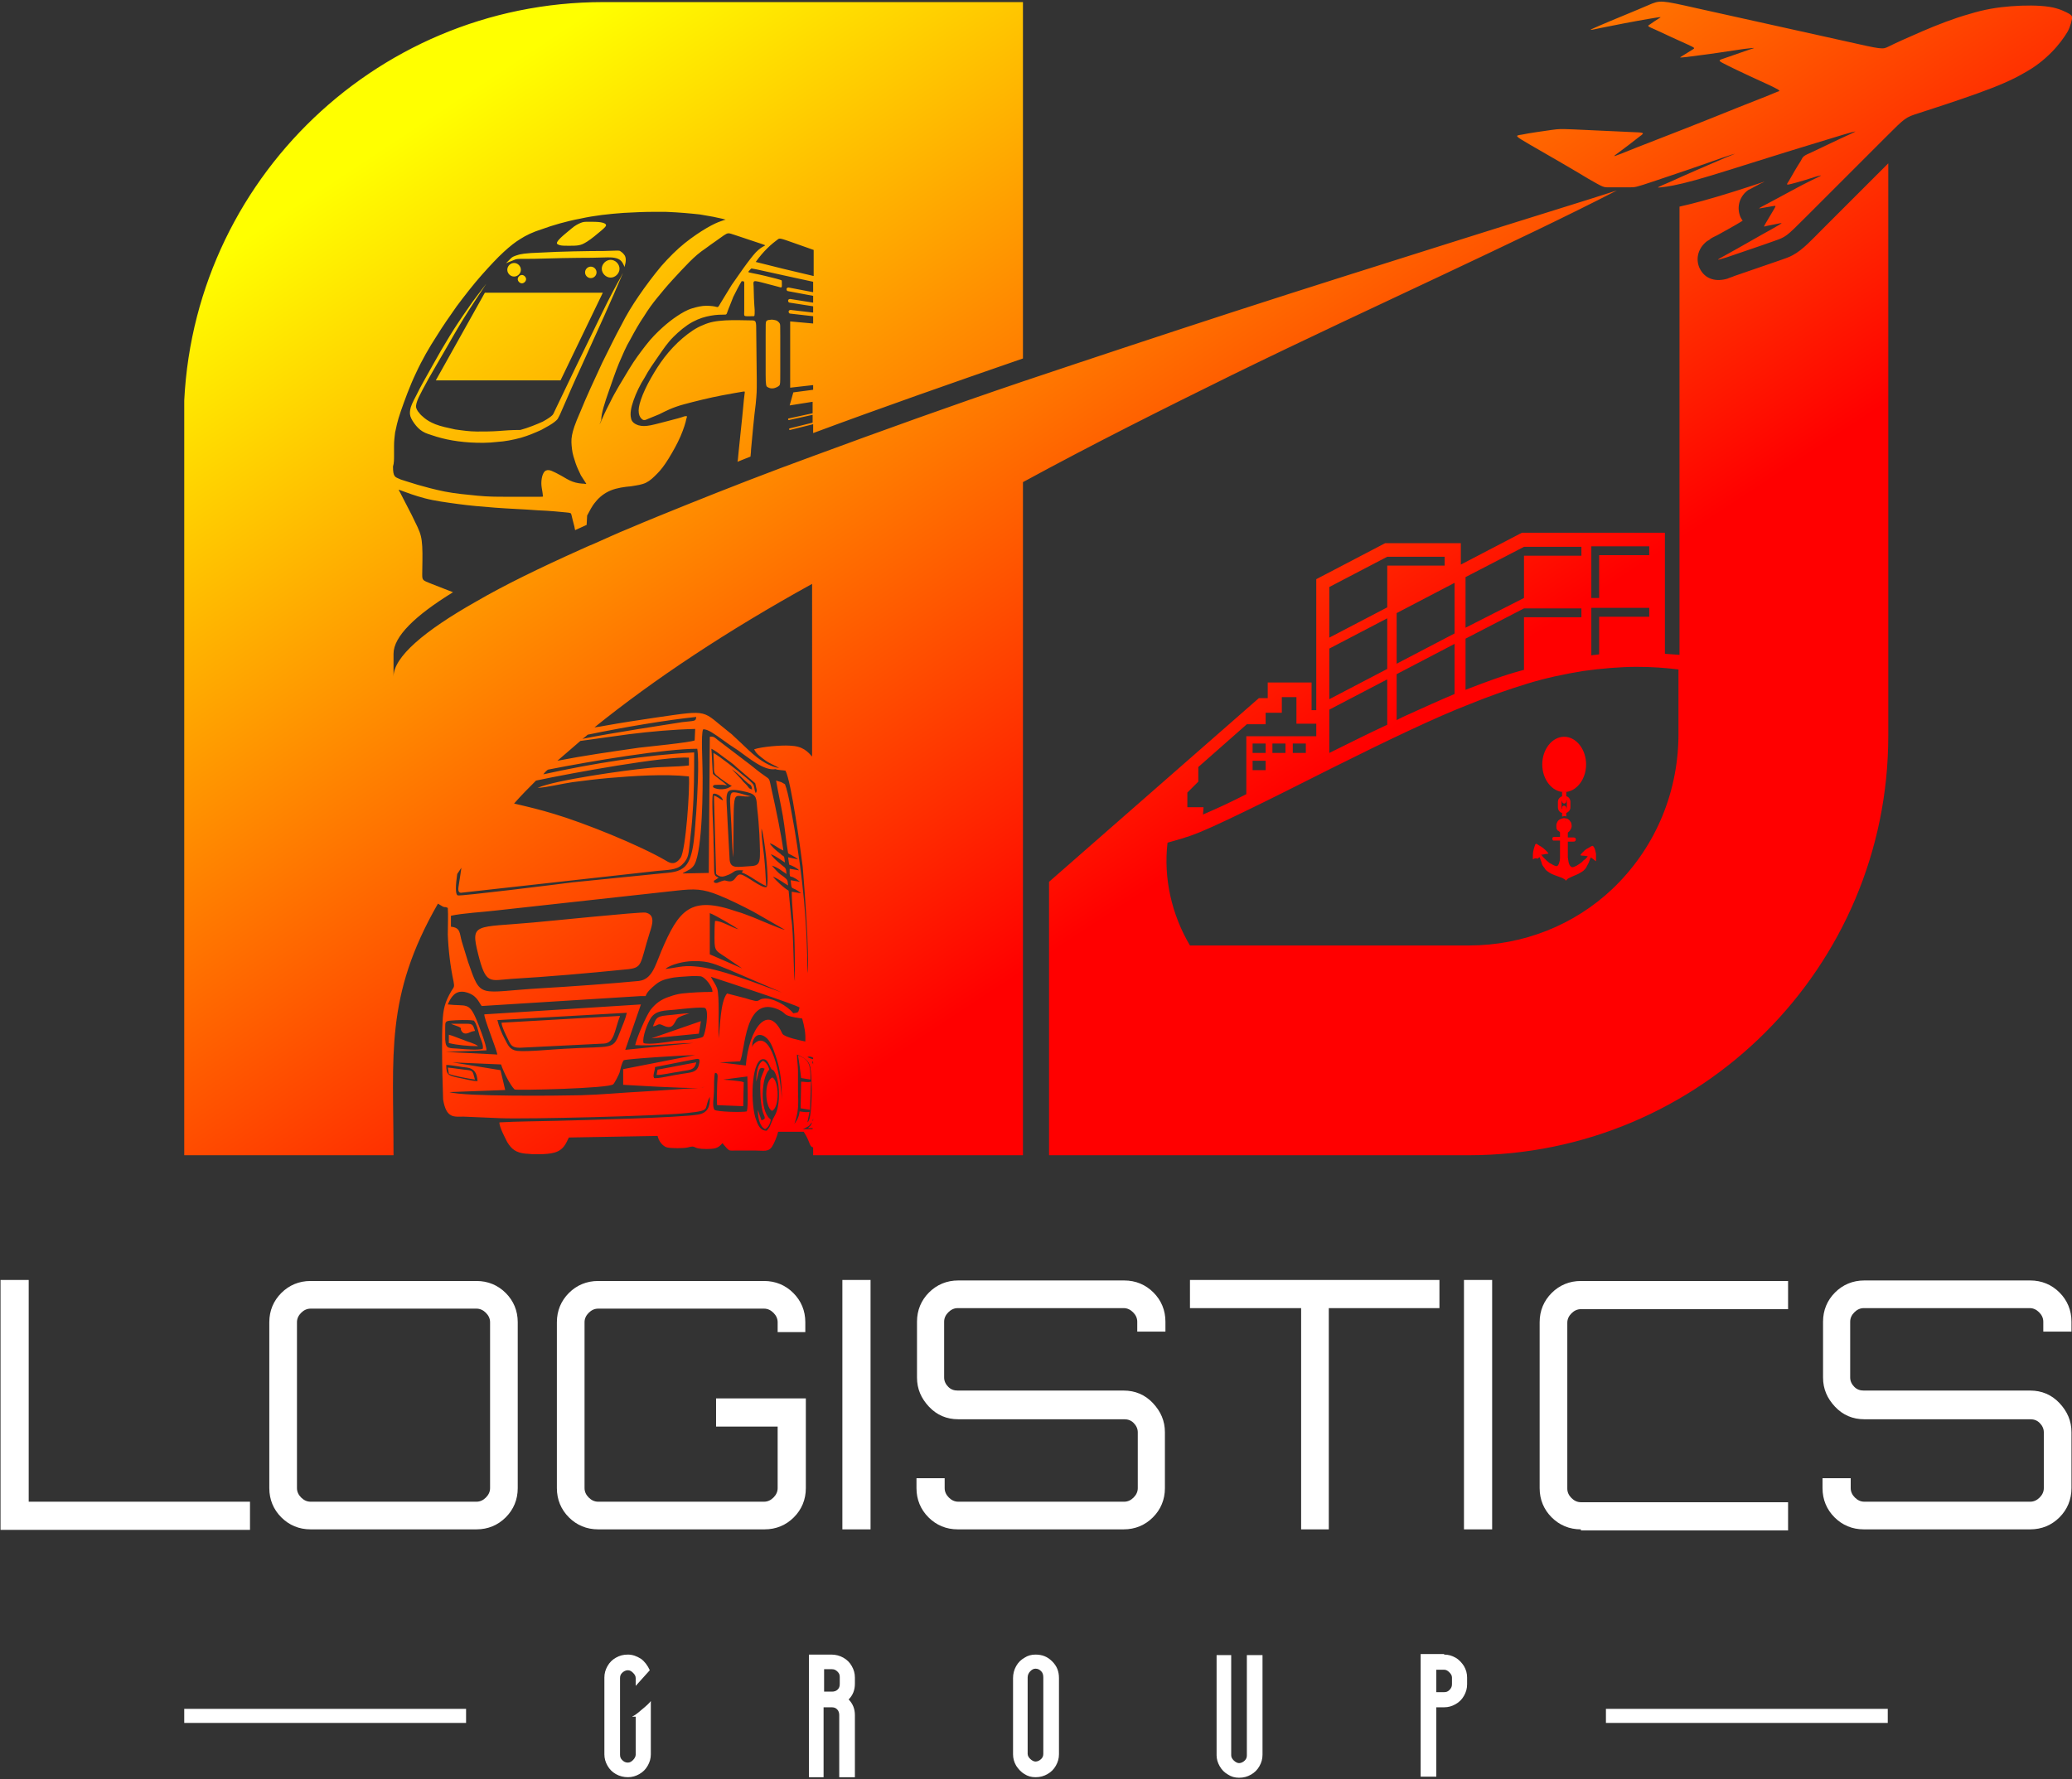 <?xml version="1.0" encoding="UTF-8"?> <!-- Generator: Adobe Illustrator 24.0.2, SVG Export Plug-In . SVG Version: 6.00 Build 0) --> <svg xmlns="http://www.w3.org/2000/svg" xmlns:xlink="http://www.w3.org/1999/xlink" id="Слой_1" x="0px" y="0px" viewBox="0 0 397 341" style="enable-background:new 0 0 397 341;" xml:space="preserve"><rect x="0" y="0" width="397" height="341" fill="#333333" stroke="none"/> <style type="text/css"> .st0{clip-path:url(#SVGID_2_);fill:url(#SVGID_3_);} .st1{fill-rule:evenodd;clip-rule:evenodd;fill:#FFFFFF;} </style> <g> <g> <defs> <path id="SVGID_1_" d="M299.3,154.8v0.3c-0.1-0.1-0.1-0.2-0.1-0.4v-1c0-0.1,0.1-0.3,0.1-0.4v0.3c0,0.2,0.2,0.4,0.4,0.4 c0.2,0,0.4-0.2,0.4-0.4v-0.3c0.1,0.1,0.1,0.2,0.1,0.4v1c0,0.1-0.1,0.3-0.1,0.4v-0.3c0-0.2-0.2-0.4-0.4-0.4 C299.4,154.4,299.3,154.6,299.3,154.8 M299.3,156.5c0.1,0,0.3-0.1,0.4-0.1c0.1,0,0.3,0,0.4,0.1v-0.7c0.5-0.2,0.8-0.6,0.8-1.1v-1 c0-0.5-0.3-1-0.8-1.1v-0.8c-0.1,0-0.3,0-0.4,0c-0.1,0-0.3,0-0.4,0v0.8c-0.5,0.2-0.8,0.6-0.8,1.1v1c0,0.5,0.3,1,0.8,1.1V156.5z M299.7,157.3c-0.3,0-0.3,0-0.5,0.1v0.3c0,0.2,0.2,0.4,0.4,0.4c0.2,0,0.4-0.2,0.4-0.4v-0.3C300,157.3,299.8,157.3,299.7,157.3z M293.7,164.7V164c0-0.6,0.1-1.1,0.3-1.7c0-0.1,0.1-0.2,0.1-0.3c0-0.1,0.1-0.2,0.2-0.3c0.1,0,0.6,0.3,0.7,0.4 c0.1,0,0.1,0.1,0.2,0.1c0.3,0.2,0.6,0.4,0.9,0.7c0.1,0.1,0.6,0.6,0.6,0.7c-0.1,0-0.6,0.1-0.7,0.1l-0.5,0.1c0,0-0.1,0-0.2,0 c0,0,0,0.1,0.1,0.1c0,0,0,0.1,0.1,0.1c0,0.1,0.1,0.1,0.1,0.2c0.1,0.1,0.5,0.5,0.6,0.6c0,0,0,0,0.1,0.1c0.2,0.2,0.4,0.3,0.6,0.5 l0.4,0.2c0.1,0.1,0.7,0.4,0.9,0.4c0.3,0,0.4-0.3,0.5-0.5c0.1-0.3,0.2-0.7,0.2-1l0-0.4c0,0,0-0.1,0-0.1c0-0.1,0-0.1,0-0.1 c0-0.2,0-0.3,0-0.5c0-0.1,0-2,0-2.3c-0.2,0-1.1,0-1.3,0c-0.2-0.1-0.2-0.5-0.1-0.6c0.1-0.1,0.2-0.1,0.4-0.1h1v-0.9 c0,0-0.1-0.1-0.1-0.1c-0.1-0.1-0.2-0.2-0.3-0.2c0,0-0.1-0.1-0.1-0.1c-0.2-0.2-0.2-0.5-0.2-0.9c0-0.3,0.1-0.5,0.2-0.7 c0.2-0.4,0.8-0.7,1.3-0.7c0.2,0,0.5,0.1,0.6,0.1c0.2,0.1,0.3,0.2,0.4,0.3c0.1,0.1,0.2,0.3,0.3,0.4c0.2,0.5,0.2,1-0.1,1.4 l-0.1,0.2c-0.1,0.1-0.1,0.1-0.2,0.2c-0.1,0.1-0.2,0.1-0.2,0.2l0,0.9h1c0.2,0,0.4,0,0.5,0.2c0.1,0.2,0,0.4-0.1,0.5 c-0.1,0.1-0.2,0.1-0.4,0.1h-1v1.9c0,0.3,0,0.8,0,1.1c0.1,0.5,0.1,1.3,0.5,1.7c0.1,0.1,0.2,0.2,0.4,0.2c0.2,0,0.6-0.2,0.8-0.3 c0.3-0.2,1-0.6,1.2-0.9c0.1-0.1,0.2-0.2,0.4-0.3c0.2-0.2,0.4-0.4,0.5-0.6c-0.2,0-0.5-0.1-0.7-0.1c-0.2,0-0.5,0-0.7-0.1 c0-0.1,0.2-0.2,0.2-0.3l0.4-0.4c0,0,0,0,0.1-0.1c0,0,0,0,0.1-0.1c0.1-0.1,0.2-0.2,0.3-0.2c0.1-0.1,0.2-0.2,0.3-0.2l0.5-0.3 c0.1-0.1,0.4-0.2,0.5-0.2c0,0,0,0.1,0.1,0.1c0.3,0.4,0.4,0.9,0.5,1.5l0,1.3c0,0.1-0.1,0-0.1,0c-0.1-0.1-0.8-0.6-0.9-0.7 c0,0.1,0,0.2-0.1,0.2c-0.2,0.6-0.3,0.9-0.6,1.4c0,0.1-0.1,0.1-0.1,0.2c0,0.1-0.1,0.1-0.1,0.2c-0.3,0.4-0.6,0.7-1,0.9 c-0.6,0.4-1.3,0.6-1.9,0.9c-0.2,0.1-0.4,0.2-0.6,0.3c-0.1,0.1-0.1,0.1-0.2,0.2c-0.1,0.1-0.2,0.2-0.2,0.2c0-0.1-0.1-0.1-0.1-0.2 c-0.1-0.1-0.1-0.1-0.2-0.1c-0.2-0.2-0.5-0.3-0.8-0.4l-1.1-0.4c-0.3-0.1-0.7-0.3-1-0.5c-0.3-0.2-0.6-0.4-0.8-0.7 c0-0.1-0.1-0.1-0.1-0.2c-0.2-0.2-0.4-0.5-0.5-0.8c0,0,0-0.1,0-0.1c-0.1-0.2-0.3-0.9-0.4-1.1c-0.1,0-0.2,0.1-0.3,0.2 c-0.1,0-0.1,0.1-0.1,0.1C294.2,164.3,293.7,164.7,293.7,164.7L293.7,164.7z M298.9,158c0-0.2,0.1-0.4,0.2-0.5 c0.3-0.3,0.3-0.2,0.6-0.2c0.4,0,0.6,0.4,0.6,0.7c0,0.5-0.3,0.8-0.7,0.8c-0.3,0-0.4-0.1-0.5-0.2C299,158.4,298.9,158.3,298.9,158z M295.5,146.5c0,2.9,1.9,5.3,4.2,5.3s4.2-2.4,4.2-5.3c0-2.9-1.9-5.3-4.2-5.3S295.5,143.6,295.5,146.5z M140.5,164.3 c0.2-14.9-0.5-11.2,3.5-11.7c-0.8,0-3-1-3.7-0.7c-0.7,0.3-0.3,3.1-0.3,4C140.2,158.2,140.2,162.3,140.5,164.3z M153.5,206.6 l1.8,0.3c0-2.9-0.3-3.9-2.4-4.6C153.2,204,153.3,205.1,153.5,206.6z M153.5,207.3l-0.1,5.1l1.8,0.3l0.2-5.4 C154.7,207.5,154.2,207.3,153.5,207.3z M146.1,212.9c0.3,1.2,0.9,1.5-0.2,1.8l-0.7-2c0,1.3,0.3,3.2,1.4,3.7 c0.7-0.4,0.9-1,1.1-1.8c0,0-0.1-0.1-0.1-0.1c0,0-0.1-0.1-0.1-0.1c-2-1.7-1.6-8.1-0.1-9.4c-0.2-0.8-0.6-1.4-1.2-1.7 c-1.1,0.5-1.3,2.6-1.3,4c0.6-2.1,0.4-3,1.6-2.5c-0.2,0.7-0.6,1.3-0.8,2.3C145.6,208.9,145.7,211.2,146.1,212.9z M148,206.5 c-1.6,0.6-1.5,5.6-0.1,6.4C149.4,212.3,149.3,207.2,148,206.5z M89,205c-1-0.1-2.1-0.3-3.2-0.4l0.2,1.2c0.9,0.4,3.7,0.9,5,1.1 C90.5,205.1,90.7,205.2,89,205z M88.5,197.7c0.6,0.8,1.5,0.1,1.9,0c0.3-0.1,0.5-0.1,0.5-0.1c0,0,0.1,0,0.1-0.1 c-0.4-1-0.3-1.3-1.6-1.3l-3,0c0.4,0.2,0.8,0.3,1.3,0.5C88.7,197.1,88,197,88.5,197.7z M91.6,200.5c-0.5-0.5-2.2-0.9-2.8-1.2 c-0.9-0.3-2-0.8-2.8-1l0,1.6C87.6,200.3,89.9,200.5,91.6,200.5z M133.4,203.6l-7.4,1.4l-0.2,1c0.8,0.1,3.3-0.5,4.3-0.6 C131.8,205,133.1,205.3,133.4,203.6z M127,196.5c2.4,1.2,2.1-1.2,3.2-1.6c0.6-0.3,1.3-0.5,1.9-0.7c-1.3,0-3,0.3-4.4,0.4 c-2,0.2-2,0.6-2.6,2.1C126.1,196.6,126,196,127,196.5z M134.3,195.7l-9.5,3.3l9.1-0.9L134.3,195.7z M118.8,194.7L96.1,196 c0,0.7,0.8,2.3,1.1,2.9c0.6,1.2,0.7,1.9,2.4,1.9l16.1-0.8C117.7,199.9,117.7,197.6,118.8,194.7z M123.7,174.9 c-0.8-0.2-19.1,1.7-21.6,1.9c-11,1-12,0-10.5,6c1.5,6,2.2,5.1,6.4,4.8c6.9-0.4,14.9-1.1,21.8-1.8c3.5-0.3,2.7-0.8,4.7-7.1 C125,177.2,125.6,175.3,123.7,174.9z M152.2,215.5C152.2,215.4,152.2,215.4,152.2,215.5C152.2,215.4,152.2,215.4,152.2,215.5z M144.8,152c-0.3-0.6-0.2-1-0.4-1.5c-0.2-0.5-1.5-1.5-2-1.9c-0.9-0.8-4.7-3.8-5.7-4.3c0,0.8,0.1,1.6,0.1,2.4 c0,0.9-0.1,1.4,0.5,1.9c0.6,0.5,2.2,1.7,2.9,2c-0.2,0.2,0,0-0.3,0.2c-1.2,0.8-3.1,0.4-3.3,0c0.1-0.3-0.1-0.4,1.2-0.4 c0.6,0,0.9,0,1.5,0.1c-0.5-0.5-2.5-1.9-2.7-2.2c-0.1-0.4-0.2-4-0.3-4.8c0.7,0.3,1.8,1.2,2.5,1.7c0.8,0.6,1.7,1.2,2.4,1.9l3.5,3 l0.3,1.3C144.9,151.9,145,151.7,144.8,152z M144.1,151.3c-0.8-0.2-0.5-0.4-1.5-1.3c-0.2-0.2-0.3-0.3-0.5-0.6l-1.9-2 c1.8,1.3,2,1.8,3.1,2.7C143.9,150.5,144,150.5,144.1,151.3z M139.8,164.8l-0.4-7.4c-0.2-5.9-1.1-6.7,3.7-5.6c2,0.5,1.8,1.2,2,3.3 c0.2,1.6,0.3,3.2,0.4,4.8c0.2,5.4,0.4,6-1.8,6.1C141.4,166.1,140,166.6,139.8,164.8z M136.8,164.6c0-1.4-0.1-2.7-0.1-4.1 c0-1.4-0.4-7.5-0.1-8.3c0.4-0.4,1.9,0.5,1.9,1.2c-0.5-0.2-1.1-0.8-1.7-0.9l0.4,15c0.9,0.8,1.5,0.5,2.5,0.1 c1.3-0.6,0.8-0.9,2.7-0.8c0,0.1,0.1-0.1-0.1,0.1c0,0-0.1,0.3-0.1,0.2c0,0-0.1,0.1-0.1,0.1c1.5,0.5,3.2,2,4.7,2.6 c-0.1-1.9-0.2-3.8-0.4-5.7c-0.2-1.9-0.5-3.4-0.5-5.3c0.5,1.1,1.6,10.2,1,11.2c-0.9,0.4-4.1-2.4-5-2.4c-1-0.1-0.9,1.5-2.3,1.3 c-0.8-0.1-0.5-0.3-1.4,0c-0.6,0.2-0.9,0.5-1.4,0.2c0-0.5-0.1-0.2,0.3-0.5l0.6-0.4C136.6,167.8,136.9,167.4,136.8,164.6z M89.5,204.6c1.4,0.2,1.9,1.1,2,2.6c-1.1,0-2.7-0.5-3.9-0.7c-1.7-0.4-2.1-0.5-2.1-2.4C86.6,204.1,88.3,204.5,89.5,204.6z M91.8,198.2c0.2,0.8,0.9,2,0.7,2.8c-0.8,0.3-3.3,0.1-4.4,0c-2-0.2-2.7,0.2-2.8-1.8c0-0.8,0-1.5,0-2.3c0-1,0-1.2,1-1.3 c1.2-0.1,3.4-0.2,4.5,0C91.3,196.2,91.6,197.4,91.8,198.2z M137.7,199c-0.1-2.2,0.2-8.1-0.3-9.6c-0.3-0.8-0.8-1.4-1.2-2.2 c2.8,0.9,16.5,5.4,17,5.9c-0.3,1-0.1,0.9-1.2,1.1c-1.1-1.4-4-3.1-5.8-2.8c-0.8,0.1-0.8,0.6-1.6,0.4c-0.5-0.1-1.2-0.3-1.8-0.5 c-1.2-0.3-2.3-0.6-3.5-0.9C138,192,138,196.7,137.7,199z M127.5,185.7c1-0.9,3.7-1.5,5.3-1.5c3.1-0.1,4.4,0.7,7,1.7l10,4.3 c-4.6-1.6-12-4.7-16.8-5C130.8,185,129.5,185.5,127.5,185.7z M142.2,185.6l-6.2-2.7l0-7.9c1.1,0.4,4.8,2.6,5.5,3.1 c-1.2-0.3-3.4-1.7-4.5-1.6c-0.1,0.9-0.1,2.4-0.1,3.4c0,2.7,0.3,2.2,3.1,4.2L142.2,185.6z M95.3,195.5l24.8-1.4 c-0.2,1-0.8,2.4-1.2,3.4c-1.5,3.9-1.1,2.9-10.8,3.5c-2.2,0.1-7,0.6-9,0.4c-1.5-0.2-1.8-1.2-2.4-2.3 C96.1,198,95.6,196.7,95.3,195.5z M152.2,215.4c0.8-2.3,0.8-3.6,0.7-6.3c0-1.2,0-2.5,0-3.7c0-1.1-0.2-2.4-0.2-3.3 c2.8,1.2,2.6,1.9,2.8,5.4c0.1,1.3,0,5.5-0.4,6.9c-0.2,0.6-0.3,0.6-0.4,0.7l0.4-2c-0.8,0.1-1.2,0-1.9-0.1 C153.1,214.3,152.4,215.1,152.2,215.4z M149.8,212c0-0.4,0-0.8,0-1.1C149.8,211.3,149.8,211.7,149.8,212z M149.8,210.8 c-0.1-3.5-1.6-12.2-4.5-11.3c-0.5,0.2-1.1,0.7-1.2,1.2c0-1.8,1-3,2.5-2c1.1,0.8,1.5,2.2,2,3.6 C149.6,205.1,149.8,207.8,149.8,210.8z M137.9,203.6l3.9-0.2c1-1.9,0.8-12.9,7.4-9.9c1.9,0.9,0.3,1.1,4.5,1.7 c0.4,1.5,0.7,2.7,0.6,4.4c-0.9-0.2-4-0.8-4.4-1.5c-2.7-6-6.4-1-7,6.1L137.9,203.6z M144.7,214.1c-1-3.6-0.6-11.5,1.7-11.1 c0.6,0.1,0.8,0.7,1.1,1.3c0.5,1.2,0.5,0.3,1,1.3c1,1.9,1,6.4,0,8.1c-1,1.8-0.7,2-1.6,3C145.5,216.7,145.1,215.3,144.7,214.1z M136.8,209.2c0-0.8,0-3.1,0.2-3.6c0.8,0.1,0.4,0.8,0.4,2.9c0,1-0.1,2.4,0,3.3l5,0.2l0.1-4.6c-0.5-0.2-1.2-0.2-1.8-0.3 c-0.7-0.1-1.4-0.1-2.1-0.2l4.6-0.6c0,1.5,0.2,5.7-0.1,6.7c-0.8,0.2-5.7,0.1-6.2-0.3C136.4,212.1,136.8,210.1,136.8,209.2z M132.6,203.1c1.2-0.2,1.7-0.5,1.3,1c-0.4,1.6-1.7,1.4-3.8,1.8c-0.9,0.1-4.2,0.9-4.8,0.7c0,0,0-0.1,0-0.1c0,0-0.2-0.1,0-0.9 c0.1-0.4,0.2-0.7,0.2-1.1L132.6,203.1z M119.5,203.2c0.7-0.3,12.3-1,13.7-1l-13.8,2.7l0,3c1.9,0.1,11.2,0.7,14.5,0.6 c-3.6,0.2-7.2,0.5-10.8,0.7c-3.9,0.2-7.9,0.6-11.8,0.7c-4.1,0.1-22.4,0.3-25.2-0.6l10.7-0.4l-0.9-3.8l-9.2-1.5l9.3,0.4 c0.5,1.5,1.7,3.9,2.6,4.8c0.5,0.2,18.1-0.2,18.9-1c0.3-0.3,1-1.7,1.2-2.2C118.9,204.8,119.1,203.8,119.5,203.2z M133.9,208.4 c0.3,0,0.7,0,1-0.1C134.8,208.4,134.4,208.4,133.9,208.4z M124.7,195.1c1-1.5,2.6-1.4,4.7-1.6c0.9-0.1,5.3-0.6,5.7-0.3 c0.8,0.4,0.1,4.9-0.4,5.5c-0.8,0.5-4.3,0.7-5.5,0.8c-1.3,0.2-4.9,0.8-5.9,0.4C123,198.8,124.1,196,124.7,195.1z M92.3,192.8 l30.4-1.9l1,0c0.3-0.9,1.3-1.7,1.9-2.2c0.7-0.6,1.6-1,2.7-1.2c1.2-0.3,2.5-0.3,3.7-0.4c1.2-0.1,1.8,0,2.2,0 c0.9,0.1,2.4,2.1,2.3,3c-1.9,0-3.9,0.1-5.8,0.3c-0.8,0.1-1.6,0.3-2.4,0.6c-1.6,0.5-2.7,1.3-3.7,2.6c-0.9,1.3-2.6,5.3-2.9,6.7 c3.5,0.2,7.6-0.4,11.1-0.4l-13,1.3l3-8.7l-30,1.9c-0.1,0.7,2.2,6.3,2.5,7.7l-9.9-0.5l7.8-0.3c0.1-0.8-1.6-5.2-2-6.1 c-1.4-3.2-1.9-2.3-5.4-2.7c0.6-1.4,1.4-2.7,3.2-2.4C91.4,190.6,91.7,192.1,92.3,192.8z M148.6,147.4c0.4,0.2,1.4,0.2,1.9,0.3 c1.1,2,2.9,15.2,3.3,18.4c0.2,2.2,1.4,17.8,0.9,20.4c0,0,0,0.1,0,0.1c0,0,0,0.1,0,0.1c0-9.8-0.9-18.5-2.5-28 c-0.4-2.1-1.1-6.7-1.8-8.4l-0.7-0.4c-0.3-0.1-0.7-0.2-1-0.3c0.4,2.3,0.9,4.5,1.3,6.8c0.4,2.3,0.6,4.9,1,7.1 c0.1,0.2,1.3,0.6,1.9,1.2l-1.9-0.4l0.2,1.4c0.6,0.2,1.6,0.7,1.9,1.1l-1.8-0.3c0,0.3,0,0.7,0,1c0.1,0.6,0,0.4,0.6,0.6 c0.6,0.3,0.9,0.5,1.4,0.9l-1.8-0.3c0.2,2.3,0.1,0.9,2,2.5l-1.8-0.3c0,2.6,0.4,5.7,0.5,8.4c0.1,3,0.1,5.8,0.1,8.7 c-0.3-1.2-0.2-9.3-0.7-12l-0.5-5.3c-1-0.6-2.4-1.9-3-2.7c1.2,0.5,2,1.2,2.9,1.7c-0.1-0.7,0-0.9-0.4-1.3c-1.1-1-0.9-0.4-2.7-2.5 c1.1,0.3,2,1.1,2.8,1.6c-0.1-0.6,0-0.9-0.4-1.3c-0.5-0.4-2.2-1.7-2.6-2.5c1,0.4,1.9,1.1,2.7,1.6c-0.2-1.4-0.1-1-0.4-1.3 c-0.1,0-0.3-0.2-0.5-0.4c-0.2-0.1-0.2-0.2-0.4-0.3c-0.4-0.3-1.4-1.2-1.6-1.7c1.1,0.4,1.6,1,2.6,1.4c-0.4-3-1.5-8.3-2.2-11.4 c-0.6-2.7-0.3-2.1-1.5-3c-0.9-0.6-1.7-1.3-2.6-2l-6.3-4.8c-0.5-0.4-0.7-0.7-1.5-0.6l-0.2,26.1l-5,0.1c0,0,0.1-0.1,0.1-0.1 l1.3-0.7c0.4-0.3,0.7-0.6,0.9-1c1.5-2.9,1.6-14.7,1.5-18.3c0-1.6-0.3-6.4,0.1-7.5c0.8-0.2,2.5,1.1,3.5,1.8 c1.1,0.8,2.1,1.5,3.2,2.2C143.4,145.2,146.4,147.8,148.6,147.4z M150.4,178.2c-0.5,0-5.1-2-6.1-2.4c-1.1-0.4-2-0.8-3.1-1.1 c-8.9-3.1-11.1-0.4-14.5,7.6c-1.2,2.9-1.8,5.4-4.3,5.7c-5.1,0.5-13.5,1.1-18.8,1.4c-12,0.7-11.4,2.2-13.9-5 c-0.4-1.3-0.8-2.6-1.2-3.9c-0.5-1.7-0.2-2.7-2.1-2.9l0-2.1c2.3-0.5,6.1-0.7,8.6-1l34.5-3.8c3.6-0.4,5.1-0.4,8.3,0.9 c2.2,0.9,4.4,2,6.5,3.1L150.4,178.2z M308.9,170.4c-7.2,6.8-16.9,10.8-27.5,10.8l-53.4,0c-3.5-5.9-5.1-12.9-4.3-19.7 c1.7-0.5,3.5-0.9,6.4-2.1c2.9-1.2,7-3.2,11.3-5.3c4.3-2.1,8.8-4.4,13.8-6.9c5-2.5,10.3-5.1,14.8-7.2c4.5-2.1,8.1-3.7,11.7-5.1 c3.7-1.5,7.4-2.8,11-3.9c3.6-1.1,7-1.8,10.6-2.4c3.6-0.5,7.2-0.8,10.3-0.8c3.1,0,5.5,0.2,8,0.5V141 C321.5,152.6,316.7,163,308.9,170.4z M304.9,118.2v-1.7h1.5h9.6v1.7h-9.6v7.2c-0.5,0.1-1,0.1-1.5,0.2V118.2z M304.9,114.6v-8.2 v-1.7h1.5h9.6v1.7h-9.6v8.2H304.9z M265.8,116.4l-11.1,5.8v-9.7l11.1-5.8h11v1.7h-9.2h-1.8V116.4z M254.7,134v-9.7l11.1-5.8v9.7 L254.7,134z M251.3,135.9v-5.1h-8.4v3h-1.7L201,169v12.2v40.2h80.4c44.4,0,80.4-36,80.4-80.4V31.3c-4.3,4.3-8.6,8.6-12.9,12.9 c-1.6,1.6-3.5,3.7-5.4,4.7c-0.7,0.4-1.4,0.6-2.2,0.9c-3,1-6,2.1-9,3.1c-0.4,0.2-0.9,0.3-1.3,0.5c-2,0.6-4.3,0.3-5.4-2.1 c-0.8-1.9-0.1-3.9,1.5-5.1c0.2-0.1,0.4-0.2,0.6-0.4c0.4-0.3,0.9-0.5,1.3-0.7c1.6-0.9,3.3-1.8,4.9-2.8c-0.2-0.3-0.4-0.6-0.5-0.9 c-0.7-1.9,0-3.9,1.6-5c0.2-0.1,0.4-0.2,0.6-0.3c0.5-0.3,1-0.5,1.5-0.8c0.3-0.2,0.7-0.3,1-0.5c-3.9,1.3-7.9,2.6-11.9,3.7 c-1.5,0.4-3,0.8-4.4,1.1v85.9c0,0,0,0-2.8-0.2c0-12.9,0-8.1,0-23.2h-27.4l-11.7,6.1v-4.1h-14.5l-13.2,6.9v25.1H251.3z M242.5,144.3H240v-1.8h2.5V144.3z M280.8,120.3v-9.7l11.2-5.8h11v1.7h-11v8.1L280.8,120.3z M278.7,121.4l-11.1,5.8v-9.7 l11.1-5.8V121.4z M243.8,144.3v-1.8h2.5v1.8H243.8z M280.8,132.2v-9.8l11.2-5.8h11v1.7h-11v10.1c0,0-0.1,0-0.1,0 C288.1,129.4,284.4,130.8,280.8,132.2z M267.6,138v-8.8l11.1-5.8v9.6c-3.3,1.4-6.6,2.9-9.9,4.4C268.4,137.6,268,137.8,267.6,138z M254.7,144.3V136l11.1-5.8v8.7C262.1,140.6,258.4,142.5,254.7,144.3z M250.2,144.3h-2.5v-1.8h2.5V144.3z M240,147.6v-1.8h2.5 v1.8H240z M230.6,154.7h-3.1v-2.8l2.1-2.1v-2.8l9.3-8.2h3.6v-2.2h3.1v-3h2.8v5.1h3.8v2.4h-13.4l0,11.1c-2.7,1.4-5.5,2.7-8.3,3.9 L230.6,154.7z M339.2,30.1c5.4-1.7,11.1-3.4,14-4.3c2.8-0.8,2.8-0.8,1.1,0c-1.8,0.8-5.3,2.5-7,3.3c-1.8,0.8-1.8,0.8-2.3,1.8 c-0.6,0.9-1.7,2.8-2.2,3.7c-0.6,0.9-0.6,0.9,0.6,0.6c1.2-0.3,3.5-1,4.7-1.4c1.2-0.3,1.2-0.3-0.9,0.7s-6.2,3.3-8.3,4.4 c-2.1,1.1-2.1,1.1-1.5,1c0.6-0.1,1.8-0.3,2.3-0.4c0.6-0.1,0.6-0.1,0.2,0.6c-0.4,0.7-1.2,2-1.6,2.7c-0.4,0.7-0.4,0.7,0.2,0.5 c0.6-0.1,1.9-0.4,2.5-0.5c0.6-0.1,0.6-0.1-1.5,1.1c-2.2,1.2-6.5,3.7-8.7,4.9c-2.2,1.2-2.2,1.2,0.1,0.5c2.3-0.8,6.8-2.3,9-3.1 c2.3-0.8,2.3-0.8,6.1-4.6c3.8-3.8,11.5-11.5,15.3-15.3c3.8-3.8,3.8-3.8,6.3-4.6c2.5-0.8,7.4-2.4,11.3-3.8 c3.9-1.4,6.7-2.6,8.9-3.9c2.2-1.2,3.8-2.5,5.2-3.9c1.4-1.4,2.5-2.9,3.2-4.1c0.6-1.2,0.7-2,0.8-2.4C397,3,397,3,396.4,2.6 c-0.6-0.3-1.8-1-3.8-1.3c-2-0.3-4.7-0.3-7.3-0.1c-2.6,0.2-5.1,0.6-8,1.5c-2.9,0.8-6.2,2.1-9,3.3c-2.8,1.2-5.2,2.3-6.4,2.9 c-1.2,0.6-1.2,0.6-8.3-1c-7.1-1.6-21.3-4.7-28.4-6.3c-7.1-1.6-7.1-1.6-9.4-0.6c-2.3,1-7,2.9-9.3,3.9c-2.3,1-2.3,1,0,0.5 c2.4-0.5,7.1-1.4,9.5-1.8c2.4-0.4,2.4-0.4,1.9-0.1c-0.5,0.3-1.4,0.9-1.8,1.2c-0.5,0.3-0.5,0.3,1.1,1c1.5,0.7,4.5,2.1,6.1,2.8 c1.5,0.7,1.5,0.7,1,1c-0.5,0.3-1.6,1-2.1,1.3c-0.5,0.3-0.5,0.3,1.9,0c2.5-0.3,7.4-1,9.9-1.4c2.5-0.3,2.5-0.3,1.2,0.1 c-1.2,0.4-3.7,1.3-4.9,1.7c-1.2,0.4-1.2,0.4,0.8,1.4c2,1,6.1,2.9,8.1,3.8c2,1,2,1,1.3,1.2c-0.7,0.3-2.1,0.9-7.5,3 c-5.4,2.2-14.8,5.9-19.5,7.7c-4.7,1.9-4.7,1.9-3.6,1.1c1.1-0.8,3.2-2.4,4.2-3.2c1.1-0.8,1.1-0.8-1.7-0.9 c-2.7-0.1-8.2-0.4-10.9-0.5c-2.7-0.1-2.7-0.1-4.2,0.1c-1.4,0.2-4.3,0.6-5.7,0.9c-1.4,0.2-1.4,0.2,1.5,1.9 c2.8,1.6,8.5,4.9,11.3,6.6c2.8,1.6,2.8,1.6,3.8,1.6c1,0,3,0,4.1,0c1,0,1.1,0,4.4-1.1c3.3-1.1,9.8-3.3,13.1-4.5 c3.3-1.1,3.3-1.1,0.6,0c-2.6,1.1-7.9,3.4-10.5,4.6c-2.6,1.1-2.6,1.1-1.6,1c1-0.1,3-0.4,6.6-1.4C328.5,33.5,333.7,31.8,339.2,30.1 z M115.3,51.5c0,0.9,0.8,1.7,1.7,1.7c0.9,0,1.7-0.8,1.7-1.7s-0.8-1.7-1.7-1.7C116.1,49.8,115.3,50.6,115.3,51.5z M112.1,52.2 c0,0.6,0.5,1.1,1.1,1.1c0.6,0,1.1-0.5,1.1-1.1c0-0.6-0.5-1.1-1.1-1.1C112.6,51.1,112.1,51.6,112.1,52.2z M100,52.7 c-0.4,0-0.8,0.4-0.8,0.8c0,0.4,0.4,0.8,0.8,0.8c0.4,0,0.8-0.4,0.8-0.8C100.8,53.1,100.4,52.7,100,52.7z M99.8,51.7 c0-0.7-0.6-1.3-1.3-1.3s-1.3,0.6-1.3,1.3c0,0.7,0.6,1.3,1.3,1.3S99.8,52.4,99.8,51.7z M107.3,47c0.4,0.1,1,0.1,1.7,0.1 c0.7,0,1.4,0,1.9-0.1c0.5-0.1,0.8-0.2,1.6-0.7c0.8-0.5,2-1.5,2.7-2.1c0.7-0.6,1-0.9,0.9-1.1c0-0.2-0.4-0.4-1-0.5 c-0.6-0.1-1.6-0.1-2.3-0.1c-0.7,0-1,0-1.5,0.2c-0.5,0.2-1.1,0.5-1.8,1.1c-0.7,0.6-1.6,1.3-2.1,1.8c-0.5,0.5-0.7,0.8-0.7,1 S107,46.9,107.3,47z M102.3,49.6c2.8-0.1,8.1-0.2,11.1-0.2c3-0.1,3.8-0.1,4.3,0c0.6,0.1,1,0.3,1.3,0.6c0.3,0.3,0.5,0.8,0.6,1 c0.1,0.2,0.1,0.3,0.1,0c0.1-0.3,0.2-0.8,0.2-1.2c0-0.4-0.1-0.8-0.4-1.1c-0.2-0.3-0.6-0.5-0.7-0.6c-0.2-0.1-0.2-0.1-3.1,0 c-2.9,0-8.7,0.1-11.9,0.3c-3.3,0.1-4.1,0.3-4.7,0.5c-0.6,0.2-0.9,0.3-1.2,0.6c-0.3,0.3-0.6,0.6-0.8,0.8c-0.2,0.2-0.2,0.2,0.2,0 c0.3-0.1,1-0.4,1.5-0.6C99.2,49.6,99.5,49.6,102.3,49.6z M95.5,82.6c-1.3,0.1-2.7,0.1-4.1,0.1c-1.4,0-2.8-0.2-4.2-0.4 c-1.4-0.3-2.8-0.6-3.8-1c-1-0.4-1.6-0.8-2.1-1.2c-0.5-0.4-0.8-0.7-1-1c-0.3-0.3-0.5-0.7-0.6-1.1c0-0.4,0.1-0.9,0.5-1.8 c0.4-0.8,1-2,1.9-3.6c0.9-1.6,2.2-3.8,3.3-5.7c1.1-1.9,2.1-3.7,3.4-5.8c1.3-2.1,2.9-4.5,3.7-5.7c0.8-1.2,0.8-1.2,0.2-0.4 c-0.6,0.8-1.9,2.4-3.1,4.2c-1.2,1.7-2.4,3.5-3.5,5.3c-1.1,1.8-2.1,3.5-3.2,5.5c-1.1,2-2.4,4.2-3.1,5.7c-0.8,1.5-1.1,2.2-1.2,2.8 c-0.1,0.6-0.1,1.1,0.2,1.7c0.3,0.6,0.8,1.3,1.3,1.8c0.5,0.5,1.1,0.9,2,1.2c0.9,0.3,2.1,0.7,3.5,1c1.4,0.3,2.9,0.5,4.5,0.6 c1.7,0.1,3.5,0.1,5.1-0.1c1.6-0.1,3.1-0.4,4.6-0.8c1.4-0.4,2.8-1,3.9-1.5c1.1-0.6,2-1.1,2.5-1.5c0.5-0.4,0.7-0.6,0.8-0.9 c0.2-0.3,0.4-0.8,1.1-2.4c0.7-1.6,1.9-4.4,3.3-7.4c1.4-3.1,2.9-6.4,4.3-9.5c1.4-3.1,2.6-5.9,3.2-7.3c0.6-1.4,0.6-1.4,0-0.2 c-0.7,1.2-2,3.6-3.6,6.9c-1.6,3.3-3.6,7.4-5.2,10.7c-1.6,3.4-2.9,6-3.5,7.3c-0.6,1.3-0.6,1.3-0.8,1.5c-0.2,0.2-0.7,0.6-1.8,1.2 c-1.1,0.5-2.8,1.2-4.3,1.6C98,82.4,96.8,82.5,95.5,82.6z M107.4,72.9l8.1-16.8H92.9l-9.4,16.8H107.4z M146.7,64.1 c0,2,0,5.7,0,7.7c0,2,0.1,2.3,0.4,2.4c0.3,0.2,0.7,0.3,1.2,0.2c0.4-0.1,0.8-0.3,1-0.5c0.2-0.2,0.2-0.5,0.2-2.4c0-1.9,0-5.4,0-7.3 c0-1.9,0-2-0.1-2.2c-0.1-0.2-0.4-0.5-0.7-0.6c-0.4-0.1-0.8-0.2-1.2-0.1c-0.3,0-0.6,0.1-0.7,0.3C146.7,61.8,146.7,62.1,146.7,64.1 z M131,77.5c2.2-0.6,5.1-1.3,7.2-1.7c2.1-0.4,3.3-0.6,3.9-0.7c0.6-0.1,0.6-0.1,0.6,0.1c0,0.2-0.1,0.5-0.3,2.8 c-0.2,2.3-0.7,6.6-0.9,8.8c-0.1,0.9-0.1,1.4-0.2,1.7c0.8-0.3,1.7-0.7,2.5-1c0-0.3,0.1-0.7,0.1-1.3c0.2-2.2,0.6-6.6,0.9-8.8 c0.2-2.2,0.2-2.2,0.2-4.5c0-2.3-0.1-6.9-0.1-9.2c0-2.3,0-2.3-1.1-2.3c-1,0-3.1-0.1-4.8,0c-1.7,0.1-3,0.3-4.3,0.9 c-1.3,0.5-2.6,1.4-3.9,2.5c-1.3,1.1-2.5,2.4-3.5,3.7c-1,1.3-1.8,2.6-2.6,4c-0.8,1.4-1.5,2.9-1.9,4.1c-0.4,1.2-0.5,1.9-0.4,2.6 c0.1,0.6,0.4,1,0.7,1.2c0.3,0.2,0.6,0.1,1-0.1c0.5-0.2,1.2-0.5,2.2-0.9C127.5,78.8,128.8,78.1,131,77.5z M147,47.6 c0.8-0.8,1.6-1.4,2-1.7c0.4-0.3,0.4-0.3,3.5,0.8l3.4,1.2v5c-4.3-1-7.6-1.8-11.1-2.7C145.6,49.1,146.2,48.4,147,47.6z M116.6,75.1 c0.7-2,1.3-3.8,2-5.5c0.7-1.6,1.3-3.1,2.2-4.6c0.8-1.5,1.7-3.1,2.6-4.4c0.8-1.3,1.6-2.4,2.5-3.5c0.9-1.1,1.8-2.2,2.9-3.4 c1.1-1.2,2.3-2.5,3.3-3.5c1-1,1.9-1.8,3.1-2.6c1.2-0.9,2.7-1.9,3.5-2.5c0.8-0.5,0.8-0.5,2-0.1c1.2,0.4,3.6,1.2,4.8,1.6 c1.2,0.4,1.2,0.4,1,0.5c-0.2,0.1-0.6,0.3-1.2,0.8c-0.6,0.5-1.3,1.4-2.2,2.6c-0.9,1.2-1.9,2.7-2.9,4.1c-0.9,1.5-1.8,2.9-2.2,3.6 c-0.4,0.7-0.4,0.7-0.8,0.6c-0.3-0.1-1-0.2-1.9-0.2c-0.8,0-1.7,0.2-2.7,0.5c-1,0.3-2,0.9-2.9,1.5c-0.9,0.6-1.8,1.3-2.8,2.2 c-1,0.9-2.1,2-3.1,3.3c-1,1.3-2.1,2.7-3.3,4.7c-1.2,2-2.7,4.4-3.6,6.3c-1,1.9-1.5,3.1-1.8,3.8c-0.3,0.6-0.3,0.6,0.1-0.4 C115.2,79.2,115.9,77.1,116.6,75.1z M75.5,87.3c0-0.5,0-1.4,0-1.8c0-1.1,0.1-1.7,0.2-2.6c0.2-0.9,0.4-2.1,1.1-4.1 c0.7-2,1.7-4.8,2.9-7.3c1.2-2.6,2.6-5,3.9-7c1.3-2.1,2.5-3.8,3.9-5.8c1.5-2,3.2-4.2,4.8-6c1.6-1.8,3-3.3,4.2-4.4 c1.2-1.1,2.2-1.9,3.2-2.5c1.1-0.7,2.3-1.3,4.2-1.9c1.9-0.7,4.6-1.5,7.3-2c2.7-0.6,5.5-0.9,8.3-1.1c1.9-0.1,3.8-0.2,5.6-0.2h0.1 c0.8,0,1.6,0,2.4,0c2.5,0.1,4.7,0.3,6.5,0.5c1.9,0.3,3.4,0.6,4.2,0.8c0.8,0.2,0.8,0.2,0.7,0.2c-0.1,0-0.3,0.1-0.9,0.3 c-0.6,0.2-1.5,0.6-2.7,1.3c-1.2,0.7-2.7,1.7-4.2,2.9c-1.5,1.2-3,2.7-4.5,4.4c-1.5,1.8-3,3.8-4.3,5.7c-1.3,1.9-2.4,3.7-3.4,5.7 c-1.1,2-2.1,4.1-3.6,7.1c-1.4,3-3.2,6.9-4.2,9.4c-1.1,2.5-1.4,3.5-1.6,4.5c-0.2,1-0.1,1.8,0,2.7c0.1,0.9,0.4,1.8,0.7,2.7 c0.3,0.9,0.7,1.6,1,2.3c0.4,0.6,0.7,1.1,0.9,1.4c0.2,0.3,0.2,0.3-0.3,0.2c-0.5,0-1.4-0.1-2.2-0.4c-0.8-0.3-1.4-0.7-2.1-1.1 c-0.7-0.4-1.5-0.8-2-1c-0.6-0.2-0.9-0.1-1.2,0.1c-0.3,0.3-0.5,0.8-0.6,1.4c-0.1,0.6-0.1,1.2,0,1.8c0.1,0.6,0.2,1.1,0.2,1.4 c0.1,0.3,0.1,0.3-0.5,0.3c-0.5,0-1.6,0-2.8,0c-1.2,0-2.4,0-3.9,0c-1.5,0-3.3,0-5.3-0.2c-2-0.2-4.3-0.4-6.3-0.8 c-2-0.4-3.8-0.9-5.2-1.3c-1.4-0.4-2.5-0.8-3.2-1c-0.7-0.3-1-0.4-1.2-0.7c-0.2-0.3-0.3-0.8-0.3-1.8C75.5,88.8,75.5,88,75.5,87.3z M105,147.5c8.6-1.7,22.5-4,28.6-4c0.4,2.4,0,9.4-0.2,12.2c-0.3,3.1-0.3,8.5-2.1,10.3c-1.2,1.2-2.7,1.2-4.7,1.4l-16.9,1.7 c-2.3,0.3-21.5,2.7-22,2.5c-0.5-0.2-0.4-2-0.1-4.1c0.2-0.3,0.6-0.9,0.8-1.2c-0.1,0.9-0.3,1.9-0.4,2.7c-0.1,0.9-0.5,2,0.3,2.1 l37.7-4.2c1.8-0.2,3.6-0.1,4.7-1.2c1.4-1.3,1.2-2.3,1.5-4.5c0.2-1.8,0.4-3.5,0.5-5.3c0.3-4,0.3-7.7,0.3-11.7 c-9.3,0.5-19.4,2.1-28.9,4.2C104.4,148,104.8,147.6,105,147.5z M112.6,140.8c7.3-1.5,15.1-2.8,20.8-3.4c-0.1,0.9-0.2,0.7-2.7,1 c-2.5,0.4-13.7,2.1-19.1,3.2C111.9,141.4,112.3,141.1,112.6,140.8z M155.8,202.7v0.3c-0.4-0.1-0.7-0.2-1.1-0.4 c0.2-0.1,0.3-0.2,0.9,0C155.7,202.7,155.7,202.7,155.8,202.7z M155.8,145.2c-1.1-1.2-1.9-2.2-4.5-2.3c-1.7-0.1-5.3,0.2-6.8,0.7 c0.4,0.9,1.2,1.4,2.1,2.1c0.8,0.6,2.1,1.1,2.7,1.5c-3.1-0.5-5.7-3.3-7.2-4.7c-0.6-0.6-1-0.9-1.5-1.4c-0.4-0.4-0.4-0.4-0.8-0.7 c-5.5-4.3-3.6-4.4-14-2.9c-3.4,0.5-6.7,1-10,1.6c-0.5,0.1-1.1,0.2-1.9,0.3c11.4-9.2,25.4-18.5,41.7-27.5V145.2z M155.8,204 c-0.1-0.2-0.2-0.5-0.2-0.7l0.2,0.3V204z M155.8,214.7c0,0,0,0.1-0.1,0.1c0-0.2,0.1-0.3,0.1-0.5L155.8,214.7z M155.8,216.4 c-0.6,0-1.4,0-2,0c0.3-0.1,0.8-0.4,1-0.5c0.5-0.3,0.3-0.4,0.8-0.8c-0.3,0.8-0.3,0.6-0.8,1.1c0.4,0,0.7,0,0.9,0V216.4z M155.8,221.4H196v-129c13.4-7.3,27-14.1,40.2-20.6c14.1-6.9,27.7-13.2,40.2-19.1c12.5-5.9,23.9-11.3,33.4-16.2 c-5.5,1.8-17.6,5.5-33.4,10.5c-11.7,3.7-25.4,8-40.2,12.8c-12.9,4.2-26.5,8.7-40.2,13.3c-13.6,4.6-27.2,9.5-40.2,14.3 c-8.5,3.1-16.7,6.3-24.4,9.4c-3.7,1.5-7.2,2.9-10.7,4.4c-2.5,1-4.8,2.1-7.1,3.1c-0.8,0.3-1.6,0.7-2.3,1 c-7.8,3.5-14.6,6.8-20.1,10c-9.9,5.6-15.8,10.6-15.8,14.4v-4.4c0-3.3,4.1-7.3,11.4-11.8c-1.5-0.6-3.1-1.2-4.1-1.6 c-1.8-0.7-1.8-0.7-1.8-1.9c0-1.2,0.1-3.7,0-5.3c-0.1-1.6-0.3-2.4-0.9-3.7c-0.6-1.3-1.6-3.3-2.3-4.6c-0.7-1.3-1-2-1.2-2.3 c-0.2-0.3-0.2-0.3,0.6,0c0.8,0.3,2.4,0.9,4.3,1.4c1.9,0.5,4.2,0.8,6.4,1.1c2.2,0.3,4.5,0.5,7.1,0.7c2.6,0.2,5.6,0.3,8.1,0.5 c2.5,0.1,4.4,0.3,5.4,0.4c1,0.1,1,0.1,1.1,0.5c0.1,0.4,0.3,1.3,0.5,2c0.1,0.3,0.1,0.6,0.2,0.9c0.7-0.3,1.5-0.7,2.2-1l0.1-1.8 c0.5-0.9,0.9-1.8,1.6-2.6c0.7-0.9,1.7-1.7,2.9-2.2c1.2-0.5,2.7-0.7,3.9-0.8c1.2-0.2,2.1-0.3,2.9-0.7c0.8-0.4,1.4-1,2.1-1.7 c0.7-0.7,1.4-1.6,2.2-2.9c0.8-1.3,1.7-2.9,2.3-4.3c0.6-1.4,1-2.7,1.1-3.3c0.2-0.6,0.2-0.6-0.4-0.5c-0.5,0.2-1.6,0.5-2.8,0.8 c-1.2,0.3-2.6,0.7-3.6,0.9c-1,0.2-1.7,0.2-2.4,0c-0.6-0.2-1.3-0.6-1.4-1.4c-0.2-0.8,0-2,0.5-3.4c0.5-1.4,1.2-2.9,2.1-4.3 c0.8-1.5,1.8-2.9,2.7-4.2c0.9-1.3,1.7-2.5,2.8-3.6c1.1-1.1,2.4-2.2,3.7-2.9c1.3-0.7,2.4-1,3.5-1.2c1.1-0.2,2-0.2,2.5-0.2 c0.5,0,0.5,0,0.7-0.6c0.2-0.6,0.7-1.7,1.1-2.8c0.5-1,1-2,1.6-3c0.6,0,0.5-0.1,0.5,1.3c0,1.1,0,3.3,0,4.3c0,1.3-0.3,1.1,1.7,1.1 c0.3,0,0.3,0,0.3-1.2c-0.1-1.1-0.2-3.4-0.2-4.5c-0.1-1.5-0.3-1.2,4.5,0c1.1,0.3,0.9,0.4,0.9-1c0-0.2,0-0.2-1.1-0.5 c-1.1-0.3-3.2-0.8-4.3-1c-1.3-0.3-1.2-0.1-0.5-0.9c0.1-0.1,0.1-0.1,8.2,1.7l3.7,0.8V56l-4.7-0.9c-0.2,0-0.4,0.1-0.4,0.3 c0,0.2,0.1,0.4,0.3,0.4l4.8,0.9v1.3l-4.4-0.7c-0.2,0-0.4,0.1-0.4,0.3c0,0.2,0.1,0.4,0.3,0.4l4.5,0.7v1.2l-4.3-0.5 c-0.2,0-0.4,0.1-0.4,0.3c0,0.2,0.1,0.4,0.3,0.4l4.4,0.5V62l-4.4-0.4v12.7l4.4-0.5v0.9l-3.8,0.5l-0.7,2.5l4.4-0.7v2.2l-4.6,1 c-0.1,0-0.1,0.1-0.1,0.2c0,0.1,0.1,0.1,0.2,0.1l4.5-1v1.5l-4.4,1.1c-0.1,0-0.1,0.1-0.1,0.2c0,0.1,0.1,0.1,0.2,0.1l4.4-1.1V83 c12.9-4.8,26.6-9.6,40.2-14.3V40.6V0.4h-40.2h-40.2c-44.4,0-80.4,36-80.4,80.4v140.6h40.2c0-19.4-1.7-30.4,8.5-48.2 c0.1,0,0.2,0.1,0.2,0.1c1.4,0.9,0.8,0.3,1.7,0.7c0.1,1.5,0,3.5,0,5.1c0.1,2.9,0.5,6.2,1.1,9c0.2,1.1,0.1,1-0.4,1.8 c-1.3,2.2-1.6,3.6-1.7,6c-0.1,1.6-0.1,3.2-0.1,4.9c0,3.3,0.1,6.6,0.2,9.9c0.6,3.7,2.1,3.3,3.9,3.3c2.4,0.1,4.7,0.2,7.1,0.3 c5.1,0.2,30.4-0.4,35.8-1c4.8-0.5,3-0.7,4.3-3.1c0.1,2-0.5,3.1-2.2,3.4c-3.2,0.6-22.8,1.1-27.1,1.2c-3.5,0.1-7.5,0.1-11,0.3 c-0.1,0.8,1.2,3.2,1.5,3.8c0.8,1.3,1.6,2,3.5,2.2c0.5,0,1,0.1,1.6,0.1c0.4,0,0.7,0,1.1,0c1,0,2.1-0.1,2.8-0.3 c1.8-0.5,2.2-1.7,2.8-2.9l17-0.3c0.2,1,1,2,1.8,2.2c0.9,0.2,3.1,0.2,4,0c1.8-0.5,0.6,0.3,3.5,0.3c1.6,0,2.3-0.1,3.1-1.1 c0.2,0.1,0.1,0.1,0.2,0.2l0.7,0.8c0.5,0.5,0.6,0.4,1.5,0.4c1.3,0,2.7,0,4,0c1.5,0,2.4,0.3,3.1-0.7c0.4-0.6,1-2,1.2-2.9l4.9,0 c1.3,2,1,2.8,1.8,3V221.4z M111.2,142l9.4-1.3c4.1-0.5,8.4-0.9,12.6-1l-0.1,2.2c-0.9,0.4-9,1.2-10.7,1.4 c-5.5,0.8-10.5,1.5-15.6,2.5C108.2,144.6,109.7,143.3,111.2,142z M102.7,149.6c7-1.5,24.8-4.7,29.3-4.4l0,1.5 c-2.5,0.3-5.2,0.2-7.8,0.5c-4.3,0.4-17.9,2.3-21.2,3.8c1.9-0.1,4.6-0.8,6.7-1.1c2.3-0.3,4.7-0.6,7-0.8c4.6-0.4,10.7-0.8,15.3-0.3 c0.2,2.3-0.6,14.2-1.6,15.6c-1,1.4-1.9,1.1-2.7,0.6c-5.3-3.1-15.8-7.3-21.5-9c-2.6-0.8-5.1-1.4-7.7-2 C99.8,152.5,101.3,151,102.7,149.6z"></path> </defs> <clipPath id="SVGID_2_"> <use xlink:href="#SVGID_1_" style="overflow:visible;"></use> </clipPath> <linearGradient id="SVGID_3_" gradientUnits="userSpaceOnUse" x1="244.782" y1="154.225" x2="135.052" y2="-12.395"> <stop offset="0" style="stop-color:#FF0000"></stop> <stop offset="1" style="stop-color:#FFFF00"></stop> </linearGradient> <rect x="35.3" y="0.1" class="st0" width="361.7" height="221.3"></rect> </g> <path class="st1" d="M307.7,330.2h54v-2.7h-54V330.2z M35.3,330.2h54v-2.7h-54V330.2z M278.2,321.5c0-0.4-0.2-0.7-0.5-1 c-0.3-0.3-0.6-0.5-1-0.5h-1.5v4.3h1.5c0.4,0,0.7-0.1,1-0.4c0.3-0.3,0.5-0.6,0.5-1.1V321.5z M276.7,317.1c0.8,0,1.5,0.2,2.2,0.6 c0.7,0.4,1.2,1,1.6,1.6c0.4,0.7,0.6,1.4,0.6,2.2v1.3c0,0.8-0.2,1.5-0.6,2.2c-0.4,0.7-0.9,1.2-1.6,1.6c-0.7,0.4-1.4,0.6-2.2,0.6 h-1.5v13.3h-3v-23.5H276.7z M241.9,317.1v19.2c0,0.8-0.2,1.5-0.6,2.2c-0.4,0.7-0.9,1.2-1.6,1.6c-0.7,0.4-1.4,0.6-2.3,0.6 c-0.8,0-1.5-0.2-2.1-0.6c-0.7-0.4-1.2-0.9-1.6-1.6c-0.4-0.7-0.6-1.4-0.6-2.1v-19.2h2.8v19.2c0,0.4,0.2,0.7,0.5,1 c0.3,0.3,0.7,0.5,1,0.5c0.4,0,0.8-0.2,1.1-0.5c0.3-0.3,0.4-0.6,0.4-1v-19.2H241.9z M199.9,321.5c0-0.5-0.1-0.9-0.4-1.2 c-0.3-0.3-0.6-0.5-1.1-0.5c-0.4,0-0.7,0.2-1,0.5c-0.3,0.3-0.5,0.7-0.5,1.2v14.6c0,0.4,0.2,0.7,0.5,1c0.3,0.3,0.7,0.5,1,0.5 c0.4,0,0.8-0.2,1.1-0.5c0.3-0.3,0.4-0.6,0.4-1V321.5z M198.4,317.1c1.3,0,2.3,0.4,3.2,1.3c0.9,0.9,1.3,1.9,1.3,3.2v14.6 c0,0.8-0.2,1.5-0.6,2.2c-0.4,0.7-0.9,1.2-1.6,1.6c-0.7,0.4-1.4,0.6-2.3,0.6c-0.8,0-1.5-0.2-2.1-0.6c-0.7-0.4-1.2-1-1.6-1.6 c-0.4-0.7-0.6-1.4-0.6-2.2v-14.6c0-0.8,0.2-1.6,0.6-2.3c0.4-0.7,0.9-1.2,1.6-1.6C196.9,317.3,197.6,317.1,198.4,317.1z M159.4,324.2c0.4,0,0.8-0.1,1.1-0.4c0.3-0.3,0.4-0.6,0.4-1.1v-1.3c0-0.4-0.1-0.7-0.4-1c-0.3-0.3-0.6-0.5-1.1-0.5h-1.5v4.3H159.4z M163.8,322.7c0,1.2-0.4,2.2-1.2,3c0.8,0.8,1.2,1.8,1.2,3v11.9h-3v-11.9c0-0.4-0.1-0.8-0.4-1.1c-0.3-0.3-0.6-0.4-1.1-0.4h-1.5v13.4 H155v-23.5h4.3c0.8,0,1.6,0.2,2.3,0.6c0.7,0.4,1.2,0.9,1.6,1.6c0.4,0.7,0.6,1.4,0.6,2.2V322.7z M121.2,328.9c0.2,0,0.8-0.4,1.7-1.2 c1-0.8,1.6-1.4,1.8-1.7v10.2c0,0.8-0.2,1.5-0.6,2.2c-0.4,0.7-0.9,1.2-1.6,1.6c-0.7,0.4-1.4,0.6-2.2,0.6c-0.8,0-1.6-0.2-2.3-0.6 c-0.7-0.4-1.2-0.9-1.6-1.6c-0.4-0.7-0.6-1.4-0.6-2.2v-14.7c0-0.8,0.2-1.5,0.6-2.2c0.4-0.7,0.9-1.2,1.6-1.6c0.7-0.4,1.4-0.6,2.3-0.6 c0.9,0,1.7,0.3,2.5,0.8c0.7,0.5,1.3,1.3,1.7,2.2l-2.7,3v-1.5c0-0.4-0.2-0.7-0.5-1c-0.3-0.3-0.6-0.5-1-0.5c-0.4,0-0.8,0.2-1.1,0.5 c-0.3,0.3-0.4,0.6-0.4,1v14.7c0,0.4,0.1,0.7,0.4,1c0.3,0.3,0.6,0.5,1.1,0.5c0.4,0,0.7-0.2,1-0.5c0.3-0.3,0.5-0.7,0.5-1v-7.3H121.2z M357.1,293.1c-2.2,0-4.1-0.8-5.6-2.3c-1.5-1.5-2.3-3.4-2.3-5.6v-1.9h5.4v1.9c0,0.7,0.3,1.3,0.8,1.8c0.5,0.5,1.1,0.8,1.8,0.8H389 c0.7,0,1.3-0.3,1.8-0.8c0.5-0.5,0.8-1.1,0.8-1.8v-10.7c0-0.7-0.3-1.3-0.8-1.8c-0.5-0.5-1.1-0.7-1.8-0.7h-31.8 c-2.2,0-4.1-0.8-5.6-2.4c-1.5-1.6-2.3-3.4-2.3-5.6v-10.7c0-2.2,0.8-4.1,2.3-5.6c1.5-1.5,3.4-2.3,5.6-2.3H389c2.2,0,4.1,0.8,5.6,2.3 c1.5,1.5,2.3,3.4,2.3,5.6v1.9h-5.4v-1.9c0-0.7-0.3-1.3-0.8-1.8c-0.5-0.5-1.1-0.8-1.8-0.8h-31.8c-0.7,0-1.3,0.3-1.8,0.8 c-0.5,0.5-0.8,1.1-0.8,1.8V264c0,0.7,0.3,1.3,0.8,1.8c0.5,0.5,1.1,0.7,1.8,0.7H389c2.2,0,4.1,0.8,5.6,2.4c1.5,1.6,2.3,3.4,2.3,5.6 v10.7c0,2.2-0.8,4.1-2.3,5.6c-1.5,1.5-3.4,2.3-5.6,2.3H357.1z M302.9,293.1c-2.2,0-4.1-0.8-5.6-2.3c-1.5-1.5-2.3-3.4-2.3-5.6v-31.8 c0-2.2,0.8-4.1,2.3-5.6c1.5-1.5,3.4-2.3,5.6-2.3h39.7v5.4h-39.7c-0.7,0-1.3,0.3-1.8,0.8c-0.5,0.5-0.8,1.1-0.8,1.8v31.8 c0,0.7,0.3,1.3,0.8,1.8c0.5,0.5,1.1,0.8,1.8,0.8h39.7v5.4H302.9z M280.5,293.1v-47.8h5.4v47.8H280.5z M249.3,293.1v-42.4H228v-5.4 h47.8v5.4h-21.2v42.4H249.3z M183.5,293.1c-2.2,0-4.1-0.8-5.6-2.3c-1.5-1.5-2.3-3.4-2.3-5.6v-1.9h5.4v1.9c0,0.7,0.3,1.3,0.8,1.8 c0.5,0.5,1.1,0.8,1.8,0.8h31.8c0.7,0,1.3-0.3,1.8-0.8c0.5-0.5,0.8-1.1,0.8-1.8v-10.7c0-0.7-0.3-1.3-0.8-1.8 c-0.5-0.5-1.1-0.7-1.8-0.7h-31.8c-2.2,0-4.1-0.8-5.6-2.4c-1.5-1.6-2.3-3.4-2.3-5.6v-10.7c0-2.2,0.8-4.1,2.3-5.6 c1.5-1.5,3.4-2.3,5.6-2.3h31.8c2.2,0,4.1,0.8,5.6,2.3c1.5,1.5,2.3,3.4,2.3,5.6v1.9h-5.4v-1.9c0-0.7-0.3-1.3-0.8-1.8 c-0.5-0.5-1.1-0.8-1.8-0.8h-31.8c-0.7,0-1.3,0.3-1.8,0.8c-0.5,0.5-0.8,1.1-0.8,1.8V264c0,0.7,0.3,1.3,0.8,1.8 c0.5,0.5,1.1,0.7,1.8,0.7h31.8c2.2,0,4.1,0.8,5.6,2.4c1.5,1.6,2.3,3.4,2.3,5.6v10.7c0,2.2-0.8,4.1-2.3,5.6 c-1.5,1.5-3.4,2.3-5.6,2.3H183.5z M161.4,293.1v-47.8h5.4v47.8H161.4z M114.6,293.1c-2.2,0-4.1-0.8-5.6-2.3 c-1.5-1.5-2.3-3.4-2.3-5.6v-31.8c0-2.2,0.8-4.1,2.3-5.6c1.5-1.5,3.4-2.3,5.6-2.3h31.8c2.2,0,4.1,0.8,5.6,2.3 c1.5,1.5,2.3,3.4,2.3,5.6v1.9H149v-1.9c0-0.7-0.3-1.3-0.8-1.8c-0.5-0.5-1.1-0.8-1.8-0.8h-31.8c-0.7,0-1.3,0.3-1.8,0.8 c-0.5,0.5-0.8,1.1-0.8,1.8v31.8c0,0.7,0.3,1.3,0.8,1.8c0.5,0.5,1.1,0.8,1.8,0.8h31.8c0.7,0,1.3-0.3,1.8-0.8 c0.5-0.5,0.8-1.1,0.8-1.8v-11.8h-11.8v-5.4h17.2v17.2c0,2.2-0.8,4.1-2.3,5.6c-1.5,1.5-3.4,2.3-5.6,2.3H114.6z M59.5,287.8h31.8 c0.7,0,1.3-0.3,1.8-0.8c0.5-0.5,0.8-1.1,0.8-1.8v-31.8c0-0.7-0.3-1.3-0.8-1.8c-0.5-0.5-1.1-0.8-1.8-0.8H59.5 c-0.7,0-1.3,0.3-1.8,0.8c-0.5,0.5-0.8,1.1-0.8,1.8v31.8c0,0.7,0.3,1.3,0.8,1.8C58.2,287.5,58.8,287.8,59.5,287.8z M59.5,293.1 c-2.2,0-4.1-0.8-5.6-2.3c-1.5-1.5-2.3-3.4-2.3-5.6v-31.8c0-2.2,0.8-4.1,2.3-5.6c1.5-1.5,3.4-2.3,5.6-2.3h31.8 c2.2,0,4.1,0.8,5.6,2.3c1.5,1.5,2.3,3.4,2.3,5.6v31.8c0,2.2-0.8,4.1-2.3,5.6c-1.5,1.5-3.4,2.3-5.6,2.3H59.5z M0.1,293.1v-47.8h5.4 v42.5h42.4v5.4H0.1z"></path> </g> </svg> 